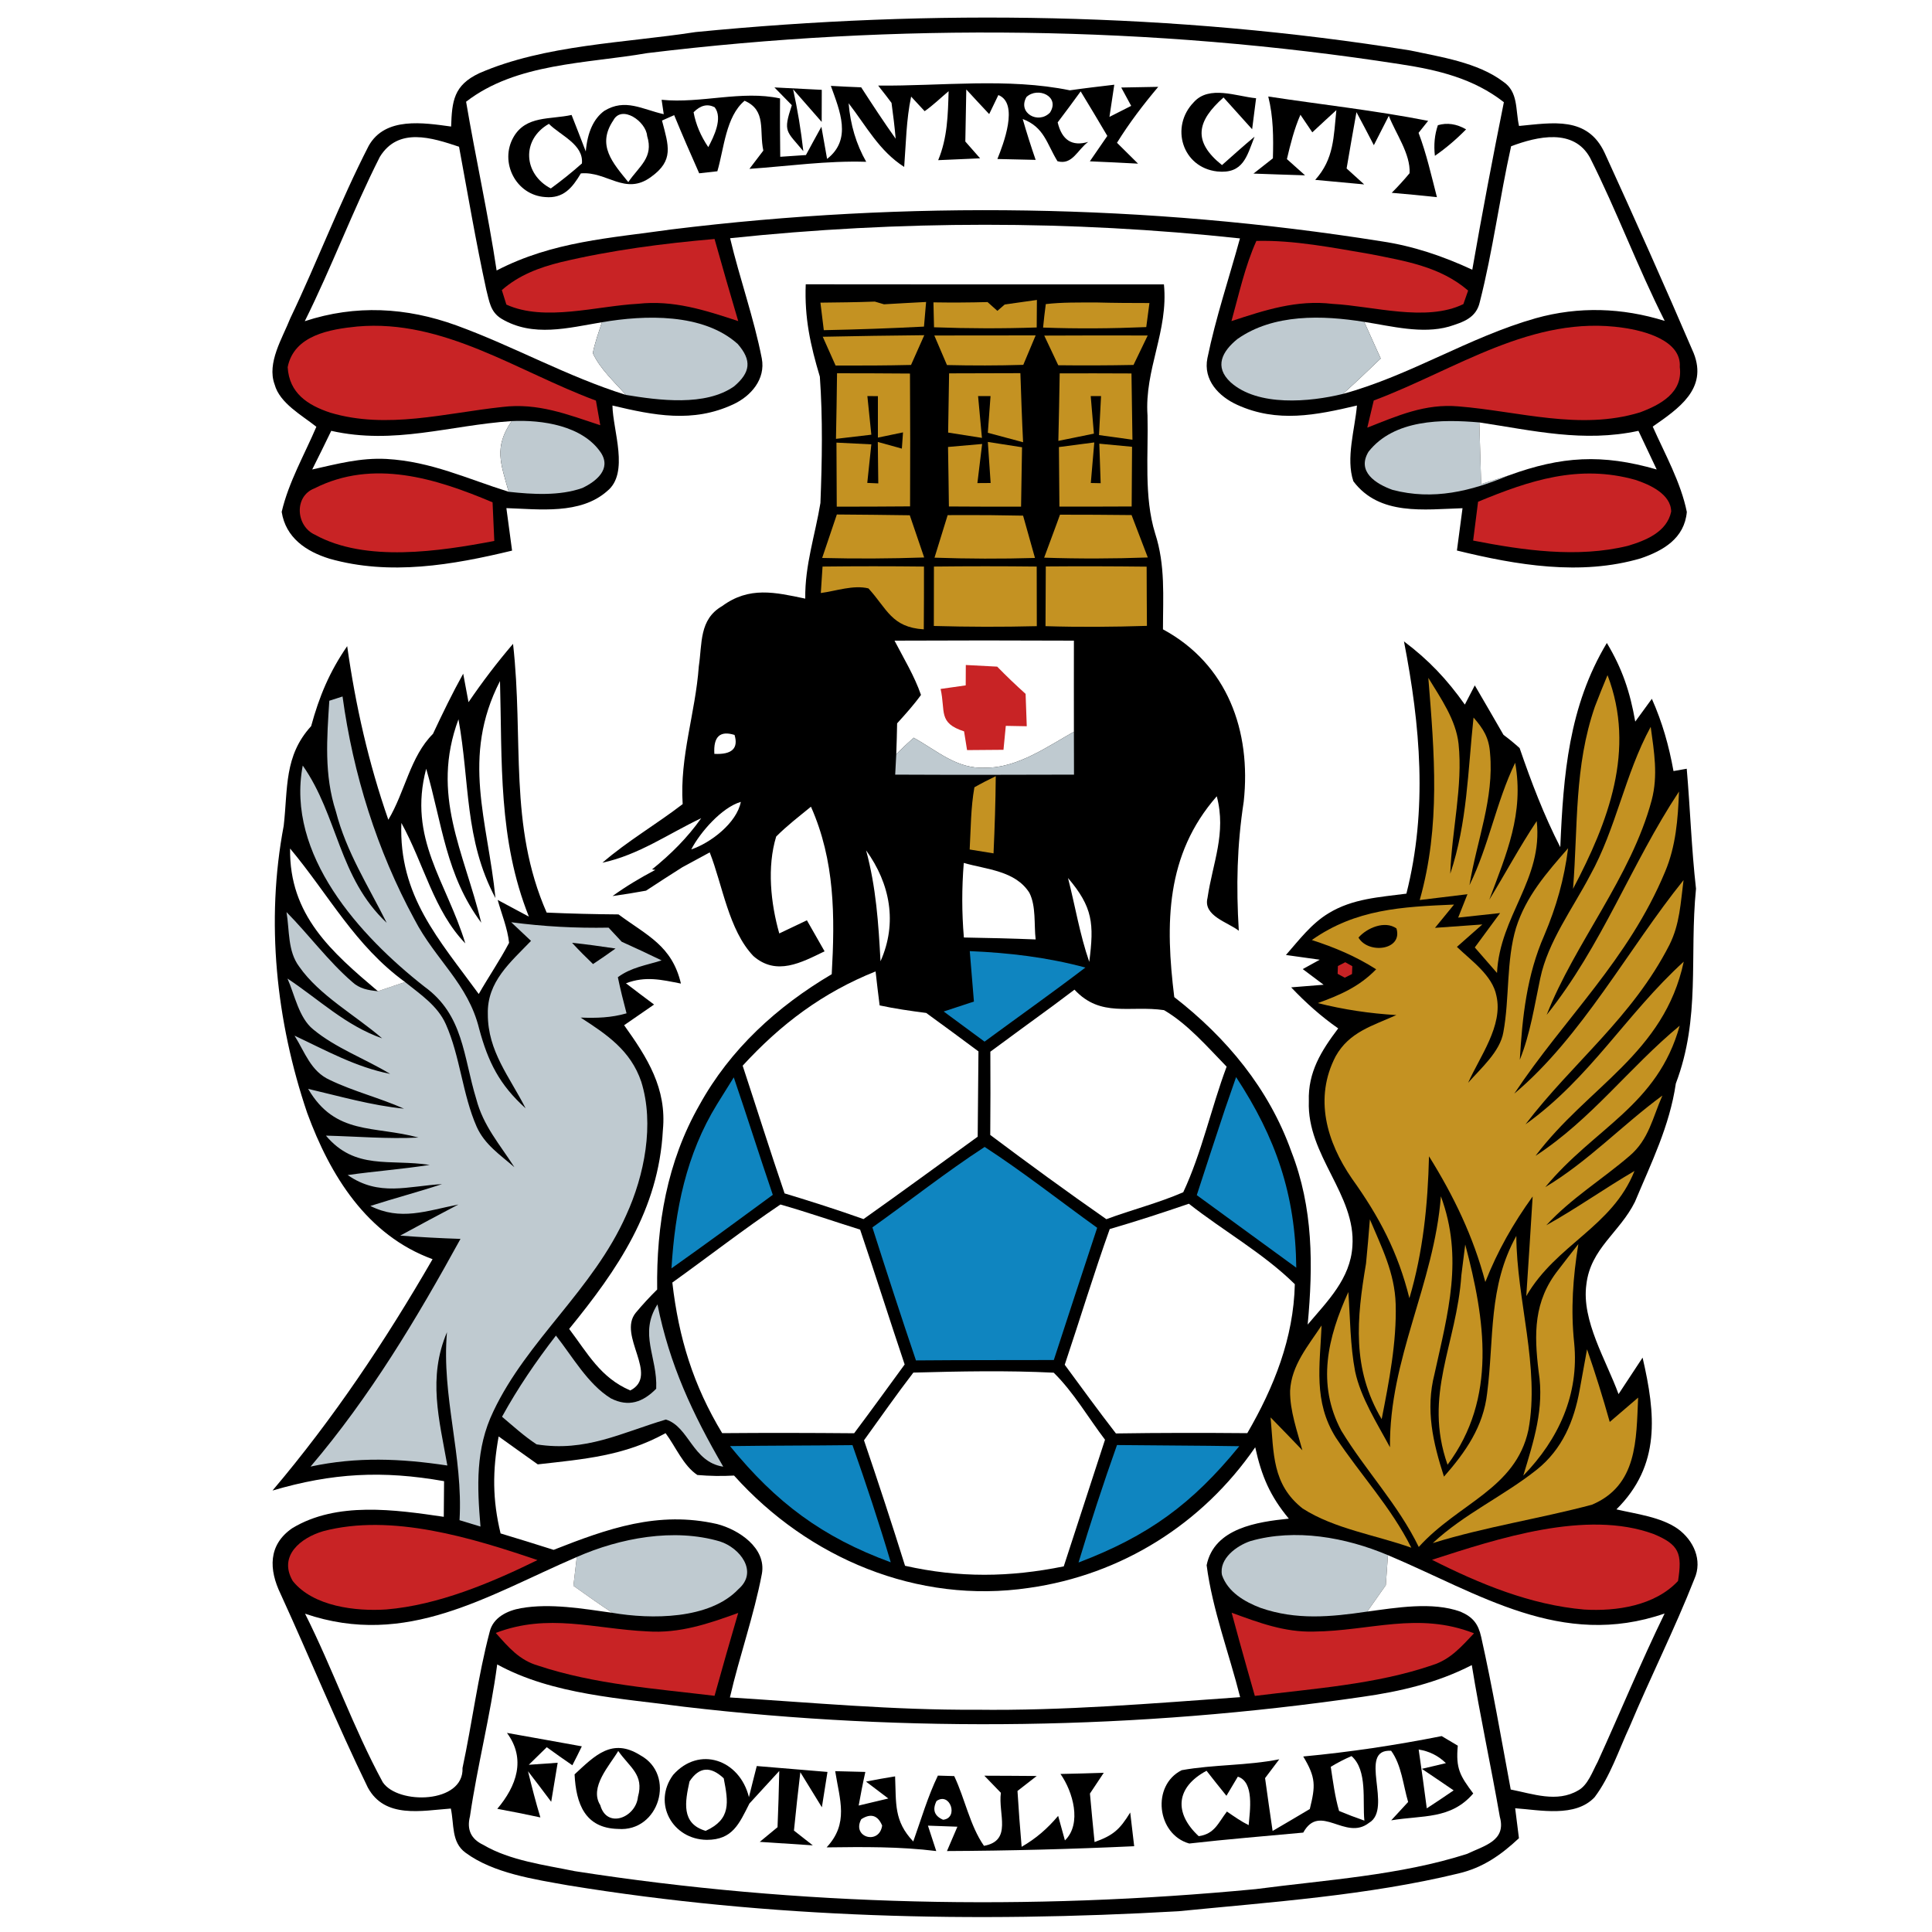 <?xml version="1.0" encoding="UTF-8" standalone="no"?>
<!DOCTYPE svg PUBLIC "-//W3C//DTD SVG 1.1//EN" "http://www.w3.org/Graphics/SVG/1.1/DTD/svg11.dtd">
<svg xmlns="http://www.w3.org/2000/svg" version="1.1" viewBox="0 0 200 200" width="200.0pt" height="200.0pt">
<path d="M 0.00 0.00 L 200.00 0.00 L 200.00 200.00 L 0.00 200.00 L 0.00 0.00 Z" fill="#ffffff" />
<path d="M 145.97 5.22 C 149.12 5.89 152.98 6.47 155.59 8.44 C 157.20 9.51 156.86 11.33 157.25 13.04 C 160.74 12.71 164.33 12.01 166.11 15.82 C 169.25 22.69 172.35 29.62 175.33 36.56 C 176.80 40.27 173.73 42.32 171.09 44.16 C 172.36 47.02 174.00 49.93 174.62 53.00 C 174.37 55.73 172.19 57.00 169.85 57.80 C 163.62 59.63 157.00 58.50 150.82 56.99 C 151.01 55.53 151.20 54.07 151.40 52.61 C 147.45 52.73 142.80 53.42 140.10 49.82 C 139.30 47.45 140.26 44.43 140.47 41.98 C 136.23 42.98 132.23 43.80 128.08 41.91 C 126.16 41.04 124.54 39.34 124.99 37.08 C 125.85 32.89 127.23 28.80 128.36 24.68 C 110.80 22.79 93.14 22.81 75.58 24.66 C 76.57 28.83 78.04 32.90 78.86 37.10 C 79.27 39.25 77.74 41.01 75.90 41.86 C 71.72 43.81 67.68 43.00 63.40 41.98 C 63.44 44.56 65.18 48.97 62.85 50.84 C 60.08 53.29 55.81 52.71 52.42 52.60 C 52.62 54.07 52.82 55.54 53.01 57.00 C 46.83 58.49 40.37 59.61 34.12 57.84 C 31.69 57.09 29.58 55.67 29.16 52.99 C 29.87 49.93 31.52 47.06 32.75 44.18 C 31.26 42.99 28.95 41.74 28.43 39.80 C 27.60 37.57 29.24 35.00 30.05 32.95 C 32.87 27.05 35.19 20.89 38.17 15.09 C 39.88 12.06 43.84 12.71 46.70 13.10 C 46.79 10.46 46.96 8.83 49.61 7.58 C 56.39 4.62 64.72 4.45 72.00 3.32 C 96.57 0.91 121.57 1.30 145.97 5.22 Z" fill="#000000" />
<path d="M 144.98 6.65 C 148.85 7.24 152.54 8.12 155.68 10.58 C 154.52 16.35 153.42 22.13 152.41 27.92 C 149.39 26.52 146.31 25.47 143.01 24.98 C 118.74 21.12 93.90 20.75 69.51 23.75 C 63.14 24.66 57.24 24.98 51.41 28.00 C 50.53 22.14 49.24 16.37 48.25 10.53 C 53.44 6.51 60.72 6.59 66.99 5.50 C 92.83 2.35 119.24 2.65 144.98 6.65 Z" fill="#ffffff" />
<path d="M 90.91 8.86 C 97.43 8.92 104.34 8.03 110.75 9.35 C 112.28 9.13 113.82 8.95 115.35 8.77 C 115.18 9.88 115.01 10.99 114.85 12.10 C 115.60 11.72 116.35 11.34 117.10 10.96 L 116.07 9.06 C 117.34 9.03 118.62 9.01 119.90 8.99 C 118.35 10.83 116.90 12.73 115.63 14.78 C 116.35 15.50 117.08 16.22 117.81 16.94 C 116.15 16.85 114.48 16.77 112.82 16.70 C 113.42 15.82 114.03 14.95 114.63 14.07 C 113.72 12.52 112.80 10.99 111.87 9.46 C 111.08 10.54 110.30 11.61 109.49 12.67 C 109.93 14.51 110.98 15.18 112.65 14.69 C 111.54 15.49 111.02 17.12 109.47 16.69 C 108.35 14.87 108.11 13.17 105.87 12.32 C 106.28 13.75 106.73 15.16 107.21 16.55 L 103.25 16.46 C 103.86 14.94 105.51 10.69 103.35 9.84 L 102.40 11.81 C 101.60 10.97 100.82 10.11 100.03 9.26 C 99.99 11.06 99.96 12.85 99.93 14.65 C 100.44 15.23 100.95 15.81 101.46 16.39 C 100.01 16.45 98.57 16.51 97.12 16.58 C 98.08 14.27 98.13 11.91 98.20 9.44 C 97.38 10.13 96.59 10.90 95.72 11.51 L 94.32 10.00 C 93.81 12.41 93.79 14.83 93.60 17.28 C 91.00 15.61 89.70 13.08 87.85 10.69 C 88.03 12.92 88.64 14.94 89.67 16.75 C 85.60 16.62 81.63 17.20 77.58 17.48 C 78.06 16.85 78.54 16.22 79.02 15.59 C 78.57 13.52 79.38 11.43 77.08 10.43 C 75.13 12.06 74.95 15.40 74.26 17.73 C 73.63 17.80 73.01 17.87 72.38 17.94 C 71.49 15.94 70.62 13.94 69.79 11.92 C 69.37 12.11 68.95 12.30 68.53 12.48 C 69.22 15.11 69.78 16.61 67.39 18.32 C 64.71 20.29 62.81 17.70 60.13 17.95 C 59.24 19.45 58.32 20.57 56.44 20.40 C 53.39 20.20 51.68 16.77 53.16 14.19 C 54.45 11.94 56.96 12.39 59.17 11.90 C 59.66 13.16 60.16 14.41 60.64 15.68 C 60.81 13.69 61.45 12.29 62.55 11.48 C 64.72 10.15 66.47 11.32 68.71 11.82 C 68.64 11.33 68.56 10.83 68.49 10.33 C 72.58 10.74 76.77 9.32 80.75 10.19 C 80.73 12.20 80.75 14.22 80.77 16.23 C 81.66 16.17 82.55 16.11 83.43 16.05 C 83.96 15.07 84.49 14.09 85.03 13.12 L 85.62 16.45 C 88.22 14.43 86.94 11.48 86.01 8.89 C 87.06 8.95 88.10 9.00 89.15 9.04 C 90.31 10.83 91.48 12.62 92.72 14.36 C 92.61 13.12 92.46 11.88 92.29 10.65 C 91.92 10.15 91.54 9.66 91.15 9.17 L 90.91 8.86 Z" fill="#000000" />
<path d="M 80.17 9.05 C 81.80 9.13 83.44 9.22 85.07 9.30 C 85.07 10.41 85.07 11.52 85.06 12.62 C 84.08 11.50 83.09 10.37 82.10 9.24 C 82.57 11.37 82.92 13.50 83.16 15.65 C 81.40 13.52 81.04 13.71 81.97 10.89 C 81.37 10.28 80.77 9.66 80.17 9.05 Z" fill="#000000" />
<path d="M 130.03 10.17 C 129.89 11.24 129.76 12.31 129.62 13.38 C 128.63 12.29 127.65 11.18 126.66 10.09 C 123.91 12.52 123.42 14.63 126.50 17.09 C 127.62 16.10 128.72 15.10 129.87 14.15 C 129.07 16.18 128.71 18.02 126.01 17.75 C 122.37 17.34 121.11 13.11 123.58 10.58 C 125.17 8.79 128.01 9.98 130.03 10.17 Z" fill="#000000" />
<path d="M 106.26 10.04 C 107.45 8.94 109.77 9.99 108.69 11.66 C 107.47 12.90 105.31 11.69 106.26 10.04 Z" fill="#ffffff" />
<path d="M 131.29 9.99 C 136.81 10.83 142.35 11.43 147.84 12.51 L 146.85 13.75 C 147.67 15.92 148.17 18.17 148.75 20.41 C 147.19 20.24 145.63 20.09 144.07 19.96 C 144.72 19.31 145.34 18.63 145.92 17.93 C 146.03 15.93 144.47 13.81 143.77 11.99 C 143.25 13.00 142.73 14.02 142.22 15.03 C 141.63 13.88 141.03 12.75 140.42 11.61 C 140.07 13.55 139.73 15.50 139.40 17.44 C 140.01 17.99 140.61 18.54 141.22 19.09 C 139.53 18.93 137.84 18.77 136.15 18.62 C 138.11 16.44 138.05 14.17 138.34 11.40 C 137.50 12.16 136.68 12.93 135.85 13.70 L 134.62 11.88 C 133.97 13.36 133.59 14.91 133.22 16.47 C 133.84 17.03 134.47 17.59 135.10 18.15 C 133.32 18.10 131.54 18.03 129.76 17.97 C 130.43 17.44 131.10 16.92 131.77 16.39 C 131.83 14.22 131.82 12.11 131.29 9.99 Z" fill="#000000" />
<path d="M 73.98 11.10 C 74.85 12.22 73.90 14.14 73.32 15.23 C 72.54 14.08 72.03 12.88 71.80 11.62 C 72.51 10.90 73.23 10.72 73.98 11.10 Z" fill="#ffffff" />
<path d="M 66.99 14.07 C 67.69 16.32 66.17 17.19 65.04 18.85 C 63.43 16.86 61.75 15.04 63.49 12.46 C 64.36 10.81 66.88 12.57 66.99 14.07 Z" fill="#ffffff" />
<path d="M 148.85 12.96 C 149.81 12.68 150.78 12.82 151.77 13.39 C 150.75 14.43 149.68 15.34 148.54 16.13 C 148.41 15.00 148.51 13.94 148.85 12.96 Z" fill="#000000" />
<path d="M 47.52 15.19 C 48.43 20.12 49.27 25.08 50.34 29.99 C 50.66 31.20 50.75 32.29 51.92 33.00 C 55.19 34.94 58.81 33.94 62.31 33.36 C 61.97 34.41 61.58 35.47 61.37 36.56 C 62.12 38.19 63.61 39.54 64.79 40.88 C 58.71 38.98 53.19 35.85 47.23 33.68 C 42.06 31.81 36.81 31.52 31.55 33.25 C 34.33 27.67 36.51 21.79 39.32 16.24 C 41.23 13.13 44.70 14.25 47.52 15.19 Z" fill="#ffffff" />
<path d="M 56.82 12.82 C 58.01 14.02 60.43 14.95 60.24 16.92 C 59.20 17.84 58.13 18.70 57.02 19.51 C 54.19 18.03 53.94 14.46 56.82 12.82 Z" fill="#ffffff" />
<path d="M 164.60 16.33 C 167.38 21.85 169.53 27.69 172.33 33.22 C 167.93 31.85 163.43 31.70 158.99 32.94 C 152.04 34.91 146.01 38.87 139.01 40.78 C 140.35 39.59 141.63 38.35 142.93 37.11 C 142.36 35.85 141.79 34.58 141.22 33.32 C 144.04 33.76 147.21 34.60 150.00 33.81 C 151.45 33.35 152.82 32.93 153.19 31.26 C 154.54 25.97 155.24 20.48 156.43 15.14 C 159.14 14.12 162.90 13.25 164.60 16.33 Z" fill="#ffffff" />
<path d="M 73.97 24.74 C 74.77 27.58 75.58 30.42 76.42 33.24 C 72.99 32.11 69.71 31.04 66.03 31.45 C 61.80 31.67 56.37 33.33 52.42 31.53 L 51.95 30.03 C 53.70 28.49 55.82 27.69 58.05 27.14 C 63.25 25.90 68.65 25.20 73.97 24.74 Z" fill="#c82325" />
<path d="M 130.06 24.94 C 133.96 24.84 138.00 25.65 141.84 26.30 C 145.46 27.02 149.09 27.59 151.98 30.08 L 151.49 31.48 C 147.63 33.36 142.14 31.68 137.97 31.46 C 134.25 31.01 130.95 32.10 127.48 33.24 C 128.25 30.48 128.88 27.55 130.06 24.94 Z" fill="#c82325" />
<path d="M 120.49 29.44 C 120.97 34.27 118.46 38.25 118.79 43.00 C 118.89 47.02 118.40 51.42 119.58 55.22 C 120.65 58.52 120.39 61.75 120.39 65.15 C 127.07 68.76 129.54 75.68 128.75 82.98 C 128.05 87.55 127.96 91.74 128.24 96.35 C 127.13 95.47 124.53 94.82 125.00 92.96 C 125.54 89.29 126.97 86.26 125.96 82.43 C 120.65 88.49 120.62 95.62 121.56 103.22 C 126.97 107.42 131.36 112.70 133.68 119.21 C 135.95 125.03 135.94 130.99 135.37 137.12 C 137.42 134.69 139.79 132.38 140.00 129.01 C 140.39 123.68 135.28 119.61 135.49 114.00 C 135.39 110.98 136.79 108.76 138.53 106.46 C 136.73 105.20 135.17 103.80 133.66 102.21 L 137.02 101.94 L 134.86 100.32 L 136.62 99.35 L 133.12 98.86 C 134.49 97.30 135.75 95.61 137.55 94.53 C 140.03 93.02 142.78 92.88 145.59 92.51 C 147.80 83.78 147.03 75.12 145.34 66.40 C 147.89 68.31 149.80 70.34 151.64 72.94 C 151.98 72.28 152.32 71.61 152.67 70.95 C 153.67 72.65 154.65 74.36 155.64 76.07 C 156.22 76.50 156.78 76.96 157.31 77.44 C 158.52 80.96 159.82 84.38 161.52 87.70 C 161.84 80.21 162.39 73.14 166.34 66.56 C 167.94 69.23 168.74 71.62 169.28 74.70 C 169.85 73.91 170.42 73.13 171.00 72.34 C 172.09 74.80 172.76 77.17 173.24 79.82 L 174.61 79.58 C 174.97 83.72 175.10 87.86 175.57 92.00 C 174.87 99.07 176.06 105.36 173.48 112.17 C 172.84 116.56 170.94 120.37 169.25 124.41 C 167.67 127.60 164.65 129.23 164.22 132.97 C 163.70 136.71 166.29 140.84 167.55 144.32 C 168.38 143.06 169.21 141.80 170.04 140.54 C 171.39 146.38 171.94 151.68 167.33 156.25 C 169.38 156.73 171.92 157.03 173.68 158.26 C 175.32 159.45 176.27 161.51 175.40 163.46 C 173.37 168.62 170.86 173.60 168.71 178.72 C 167.58 181.14 166.69 183.91 165.07 186.05 C 163.07 188.17 159.42 187.37 156.85 187.19 C 156.98 188.23 157.11 189.26 157.24 190.29 C 155.38 192.03 153.50 193.35 150.98 193.94 C 141.58 196.22 131.61 196.90 122.00 197.85 C 100.84 199.06 79.75 198.59 58.81 195.17 C 55.35 194.55 51.08 193.93 48.19 191.79 C 46.70 190.70 47.03 188.88 46.67 187.22 C 43.64 187.44 39.84 188.29 38.08 185.05 C 34.88 178.48 32.10 171.67 29.05 165.01 C 27.83 162.49 27.74 159.93 30.25 158.20 C 34.85 155.41 40.90 156.28 45.94 157.02 C 45.95 155.79 45.96 154.56 45.97 153.33 C 39.59 152.20 34.40 152.48 28.21 154.30 C 34.52 146.86 39.91 138.78 44.78 130.35 C 37.99 127.87 34.18 121.70 31.80 115.21 C 28.58 105.71 27.49 95.38 29.37 85.48 C 29.81 81.63 29.39 78.25 32.21 75.17 C 33.05 72.08 34.12 69.53 35.94 66.89 C 36.81 73.05 38.15 78.98 40.20 84.86 C 41.94 81.95 42.46 78.32 44.82 75.97 C 45.81 73.86 46.82 71.77 47.95 69.74 L 48.50 72.69 C 49.93 70.59 51.45 68.59 53.11 66.65 C 54.23 76.60 52.62 85.44 56.59 94.47 C 59.07 94.58 61.55 94.64 64.03 94.66 C 66.98 96.85 69.56 97.88 70.49 101.82 C 68.47 101.42 66.82 101.02 64.80 101.79 C 65.76 102.53 66.73 103.26 67.71 103.99 C 66.67 104.70 65.64 105.41 64.61 106.13 C 67.01 109.49 69.04 112.67 68.62 117.00 C 68.18 125.24 63.95 131.40 58.92 137.57 C 60.84 140.11 62.16 142.62 65.25 143.94 C 68.30 142.36 63.89 138.26 65.81 135.90 C 66.51 135.06 67.25 134.26 68.03 133.49 C 67.94 126.81 69.05 120.27 72.40 114.40 C 75.59 108.61 80.44 104.19 86.10 100.85 C 86.44 94.86 86.43 89.10 83.95 83.51 C 82.73 84.51 81.46 85.48 80.35 86.60 C 79.39 89.74 79.78 93.50 80.67 96.63 C 81.62 96.18 82.57 95.72 83.53 95.27 C 84.14 96.34 84.75 97.41 85.36 98.48 C 82.96 99.64 80.38 101.06 77.99 98.97 C 75.43 96.29 74.80 91.62 73.47 88.24 C 72.52 88.76 71.58 89.27 70.63 89.78 C 69.37 90.58 68.12 91.38 66.88 92.20 C 65.73 92.41 64.57 92.60 63.41 92.76 C 64.82 91.74 66.30 90.86 67.84 90.05 L 67.50 90.00 C 69.44 88.43 71.14 86.75 72.59 84.70 C 69.13 86.34 66.17 88.48 62.36 89.31 C 64.96 87.06 67.94 85.34 70.67 83.24 C 70.35 78.31 71.99 73.83 72.34 68.98 C 72.70 66.60 72.36 64.12 74.76 62.74 C 77.56 60.68 80.22 61.31 83.36 61.97 C 83.31 58.52 84.38 55.41 84.93 52.07 C 85.10 47.75 85.18 43.31 84.87 38.99 C 83.89 35.72 83.27 32.91 83.41 29.43 C 95.77 29.45 108.13 29.44 120.49 29.44 Z" fill="#000000" />
<path d="M 84.93 31.33 C 86.81 31.31 88.68 31.29 90.56 31.22 C 90.88 31.31 91.19 31.40 91.51 31.50 C 92.96 31.41 94.41 31.34 95.87 31.26 C 95.79 32.11 95.72 32.96 95.65 33.81 C 92.19 33.99 88.74 34.11 85.28 34.18 C 85.16 33.23 85.05 32.28 84.93 31.33 Z" fill="#c49222" />
<path d="M 96.63 31.30 C 98.50 31.33 100.37 31.32 102.23 31.27 C 102.57 31.57 102.91 31.88 103.25 32.18 C 103.50 31.96 103.75 31.74 104.01 31.52 C 105.12 31.36 106.23 31.21 107.34 31.05 C 107.34 32.00 107.33 32.95 107.32 33.90 C 103.77 34.02 100.24 34.01 96.69 33.88 C 96.67 33.02 96.65 32.16 96.63 31.30 Z" fill="#c49222" />
<path d="M 108.26 31.48 C 109.96 31.28 111.73 31.32 113.44 31.31 C 115.29 31.36 117.14 31.37 118.99 31.37 C 118.88 32.20 118.77 33.03 118.66 33.86 C 115.09 34.01 111.55 34.04 107.98 33.91 C 108.06 33.09 108.15 32.29 108.26 31.48 Z" fill="#c49222" />
<path d="M 76.37 35.61 C 77.85 37.31 77.69 38.55 76.00 39.99 C 73.03 42.09 68.18 41.44 64.79 40.88 C 63.61 39.54 62.12 38.19 61.37 36.56 C 61.58 35.47 61.97 34.41 62.31 33.36 C 66.74 32.60 72.79 32.39 76.37 35.61 Z" fill="#bfcad0" />
<path d="M 141.22 33.32 C 141.79 34.58 142.36 35.85 142.93 37.11 C 141.63 38.35 140.35 39.59 139.01 40.78 C 135.58 41.62 130.23 42.11 127.40 39.58 C 125.65 37.96 126.53 36.37 128.09 35.10 C 131.83 32.46 136.91 32.63 141.22 33.32 Z" fill="#bfcad0" />
<path d="M 36.98 33.80 C 45.93 33.01 53.57 38.46 61.69 41.47 C 61.84 42.32 61.99 43.17 62.14 44.02 C 58.74 42.90 55.68 41.68 52.00 42.13 C 46.10 42.76 40.06 44.47 34.19 42.72 C 31.85 41.94 29.94 40.71 29.78 38.01 C 30.43 34.69 34.18 34.08 36.98 33.80 Z" fill="#c82325" />
<path d="M 168.03 33.93 C 170.15 34.23 174.09 35.22 173.89 38.00 C 174.24 40.64 171.87 41.91 169.77 42.69 C 163.56 44.59 157.22 42.57 151.00 42.07 C 147.51 41.76 144.68 43.04 141.54 44.27 C 141.76 43.33 141.99 42.40 142.21 41.46 C 150.66 38.30 158.62 32.55 168.03 33.93 Z" fill="#c82325" />
<path d="M 85.17 34.86 C 88.67 34.79 92.17 34.73 95.68 34.70 C 95.22 35.73 94.77 36.76 94.31 37.78 C 91.71 37.84 89.10 37.85 86.50 37.84 C 86.06 36.85 85.62 35.86 85.17 34.86 Z" fill="#c49222" />
<path d="M 96.72 34.73 C 100.22 34.72 103.72 34.72 107.21 34.72 C 106.79 35.74 106.36 36.75 105.93 37.77 C 103.30 37.85 100.67 37.85 98.03 37.79 C 97.60 36.77 97.16 35.75 96.72 34.73 Z" fill="#c49222" />
<path d="M 108.10 34.74 C 111.67 34.72 115.24 34.72 118.81 34.73 C 118.32 35.74 117.83 36.76 117.34 37.78 C 114.74 37.83 112.15 37.84 109.55 37.81 C 109.07 36.78 108.59 35.76 108.10 34.74 Z" fill="#c49222" />
<path d="M 86.65 38.64 C 89.17 38.64 91.69 38.65 94.20 38.67 C 94.23 43.25 94.23 47.83 94.21 52.42 C 91.68 52.44 89.15 52.45 86.62 52.45 C 86.61 50.24 86.60 48.03 86.59 45.82 C 87.79 45.88 89.00 45.94 90.20 46.00 C 90.06 47.33 89.92 48.66 89.78 49.99 L 90.92 50.04 C 90.90 48.61 90.88 47.18 90.87 45.75 L 93.36 46.44 L 93.48 44.76 L 90.88 45.30 C 90.88 43.87 90.88 42.44 90.88 41.01 L 89.79 41.00 C 89.93 42.33 90.06 43.67 90.20 45.00 C 88.98 45.14 87.76 45.28 86.54 45.43 C 86.59 43.16 86.62 40.90 86.65 38.64 Z" fill="#c49222" />
<path d="M 98.25 38.65 C 100.71 38.64 103.17 38.63 105.63 38.63 C 105.71 41.02 105.79 43.40 105.91 45.78 L 102.26 44.80 C 102.35 43.53 102.44 42.27 102.54 41.00 L 101.25 41.00 C 101.38 42.44 101.52 43.89 101.65 45.33 C 100.49 45.15 99.32 44.96 98.15 44.78 C 98.19 42.74 98.22 40.69 98.25 38.65 Z" fill="#c49222" />
<path d="M 109.70 38.65 C 112.18 38.64 114.65 38.65 117.13 38.66 C 117.16 40.95 117.19 43.23 117.23 45.52 C 116.08 45.36 114.92 45.19 113.77 45.04 C 113.84 43.69 113.91 42.35 113.98 41.00 L 112.91 41.00 C 113.02 42.30 113.13 43.59 113.24 44.89 C 112.01 45.14 110.79 45.39 109.56 45.64 C 109.62 43.31 109.66 40.98 109.70 38.65 Z" fill="#c49222" />
<path d="M 52.97 43.59 C 51.10 46.33 51.84 47.97 52.66 50.91 C 48.34 49.56 44.63 47.77 40.00 47.51 C 37.31 47.37 34.92 48.02 32.32 48.60 C 32.99 47.27 33.64 45.94 34.29 44.60 C 40.81 46.07 46.53 44.03 52.97 43.59 Z" fill="#ffffff" />
<path d="M 52.97 43.59 C 56.11 43.44 60.31 44.05 62.21 46.87 C 63.31 48.57 61.71 49.84 60.28 50.52 C 57.93 51.35 55.12 51.18 52.66 50.91 C 51.84 47.97 51.10 46.33 52.97 43.59 Z" fill="#bfcad0" />
<path d="M 153.14 43.73 C 153.20 45.86 153.27 47.99 153.33 50.11 L 156.17 49.22 C 152.27 50.85 148.37 51.82 144.15 50.71 C 142.42 50.09 140.42 48.82 141.67 46.76 C 144.32 43.40 149.27 43.39 153.14 43.73 Z" fill="#bfcad0" />
<path d="M 153.14 43.73 C 158.72 44.57 163.93 45.83 169.61 44.60 C 170.24 45.94 170.87 47.27 171.50 48.60 C 165.84 46.97 161.65 47.22 156.17 49.22 L 153.33 50.11 C 153.27 47.99 153.20 45.86 153.14 43.73 Z" fill="#ffffff" />
<path d="M 101.67 45.96 C 101.51 47.31 101.35 48.66 101.18 50.01 L 102.55 50.00 C 102.45 48.58 102.35 47.16 102.26 45.75 C 103.44 45.93 104.62 46.12 105.80 46.30 C 105.76 48.35 105.73 50.40 105.70 52.45 C 103.21 52.45 100.72 52.45 98.23 52.43 C 98.20 50.38 98.18 48.32 98.14 46.27 C 99.32 46.16 100.49 46.06 101.67 45.96 Z" fill="#c49222" />
<path d="M 109.62 46.28 C 110.84 46.12 112.06 45.96 113.28 45.80 C 113.16 47.20 113.04 48.60 112.92 50.00 L 113.94 50.02 C 113.89 48.66 113.84 47.29 113.80 45.93 C 114.93 46.04 116.06 46.15 117.19 46.25 C 117.18 48.31 117.17 50.37 117.15 52.43 C 114.66 52.44 112.16 52.45 109.67 52.44 C 109.65 50.39 109.64 48.33 109.62 46.28 Z" fill="#c49222" />
<path d="M 50.99 52.00 C 51.05 53.33 51.11 54.67 51.17 56.00 C 45.52 57.07 37.85 58.25 32.61 55.36 C 30.63 54.47 30.41 51.39 32.54 50.56 C 38.63 47.48 45.12 49.52 50.99 52.00 Z" fill="#c82325" />
<path d="M 169.28 49.67 C 170.75 50.15 172.98 51.14 173.00 52.96 C 172.56 55.08 170.35 55.96 168.50 56.51 C 163.29 57.78 157.68 56.97 152.50 55.96 C 152.67 54.62 152.84 53.28 153.01 51.94 C 158.37 49.72 163.44 48.04 169.28 49.67 Z" fill="#c82325" />
<path d="M 86.63 53.26 C 89.15 53.28 91.66 53.30 94.18 53.34 C 94.68 54.79 95.17 56.25 95.67 57.71 C 92.14 57.83 88.64 57.85 85.11 57.76 C 85.62 56.26 86.12 54.76 86.63 53.26 Z" fill="#c49222" />
<path d="M 98.10 53.33 L 98.93 53.32 C 101.26 53.31 103.59 53.33 105.91 53.38 C 106.32 54.84 106.73 56.30 107.14 57.76 C 103.67 57.86 100.21 57.85 96.74 57.73 C 97.20 56.26 97.65 54.80 98.10 53.33 Z" fill="#c49222" />
<path d="M 109.40 54.19 L 109.73 53.28 C 112.20 53.28 114.67 53.29 117.14 53.32 C 117.70 54.78 118.26 56.25 118.82 57.71 C 115.24 57.84 111.67 57.85 108.09 57.73 C 108.52 56.55 108.96 55.37 109.40 54.19 Z" fill="#c49222" />
<path d="M 85.15 58.65 C 88.65 58.61 92.15 58.61 95.65 58.65 C 95.65 60.82 95.65 62.99 95.63 65.15 C 92.28 64.94 91.84 63.03 89.90 60.91 C 88.34 60.53 86.55 61.18 84.97 61.39 C 85.03 60.48 85.09 59.56 85.15 58.65 Z" fill="#c49222" />
<path d="M 96.68 58.65 C 100.23 58.61 103.77 58.61 107.32 58.65 C 107.32 60.71 107.32 62.76 107.33 64.82 C 103.77 64.91 100.23 64.90 96.67 64.80 C 96.68 62.75 96.68 60.70 96.68 58.65 Z" fill="#c49222" />
<path d="M 108.26 58.64 C 111.74 58.61 115.22 58.62 118.70 58.66 C 118.71 60.70 118.71 62.75 118.73 64.79 C 115.22 64.90 111.73 64.93 108.23 64.82 C 108.24 62.76 108.25 60.70 108.26 58.64 Z" fill="#c49222" />
<path d="M 92.60 66.32 C 98.79 66.29 104.98 66.29 111.17 66.32 C 111.17 69.46 111.16 72.61 111.17 75.75 C 108.40 77.30 105.28 79.52 102.00 79.47 C 99.08 79.65 97.00 77.70 94.58 76.37 C 93.96 76.92 93.37 77.49 92.78 78.07 C 92.82 77.01 92.85 75.95 92.87 74.88 C 93.73 73.93 94.59 72.98 95.34 71.94 C 94.67 69.99 93.55 68.15 92.60 66.32 Z" fill="#ffffff" />
<path d="M 99.98 68.84 C 101.06 68.90 102.15 68.95 103.23 69.01 C 104.18 69.99 105.16 70.92 106.17 71.83 C 106.21 72.95 106.25 74.06 106.29 75.18 L 104.12 75.14 C 104.04 75.97 103.96 76.80 103.88 77.62 C 102.62 77.63 101.37 77.64 100.11 77.65 C 100.01 77.00 99.91 76.35 99.80 75.71 C 97.08 74.83 97.90 73.65 97.37 71.32 C 98.24 71.19 99.10 71.07 99.97 70.95 L 99.98 68.84 Z" fill="#c82325" />
<path d="M 51.76 70.50 C 51.99 78.90 51.56 86.90 54.75 94.89 L 51.52 93.16 C 51.92 94.61 52.54 96.09 52.70 97.60 C 51.75 99.41 50.58 101.11 49.56 102.90 C 45.45 97.26 41.26 92.74 41.55 85.19 C 43.90 89.46 44.90 94.28 48.17 97.66 C 46.21 91.23 42.20 86.82 44.12 79.58 C 45.78 85.28 46.15 90.60 49.82 95.52 C 48.03 88.14 44.55 82.32 47.46 74.46 C 48.65 81.00 48.06 86.90 51.29 92.97 C 50.49 84.95 47.71 78.40 51.76 70.50 Z" fill="#ffffff" />
<path d="M 147.86 70.17 C 149.14 72.28 150.71 74.49 150.99 77.00 C 151.45 81.37 150.28 86.00 150.13 90.45 C 151.90 85.14 151.95 79.78 152.54 74.28 C 153.57 75.46 154.14 76.37 154.25 77.98 C 154.68 82.66 152.88 86.99 152.12 91.63 C 154.13 87.55 154.87 83.06 156.85 78.96 C 157.79 84.21 155.95 88.38 154.17 93.14 C 155.83 90.43 157.32 87.64 159.08 85.00 C 159.76 91.03 155.26 94.79 154.97 100.72 C 154.20 99.84 153.44 98.96 152.67 98.08 C 153.54 96.89 154.42 95.71 155.29 94.52 C 153.84 94.68 152.40 94.84 150.95 94.99 L 151.91 92.57 C 150.26 92.77 148.62 92.97 146.97 93.17 C 149.14 85.49 148.49 77.99 147.86 70.17 Z" fill="#c49222" />
<path d="M 166.41 69.89 C 169.37 77.62 166.48 85.11 162.84 92.01 C 163.36 85.44 162.95 79.36 165.11 73.13 C 165.53 72.04 165.96 70.96 166.41 69.89 Z" fill="#c49222" />
<path d="M 34.09 72.54 L 35.46 72.10 C 36.55 80.12 39.03 88.05 42.90 95.17 C 45.09 99.39 48.45 101.81 49.60 106.49 C 50.53 109.95 51.71 112.30 54.41 114.73 C 52.75 111.46 50.49 108.83 50.50 104.98 C 50.41 101.62 52.85 99.61 54.97 97.40 C 54.28 96.76 53.60 96.12 52.92 95.47 C 56.30 95.92 59.59 96.09 63.00 96.03 C 63.45 96.52 63.91 97.00 64.36 97.49 C 65.75 98.11 67.12 98.76 68.49 99.42 C 66.88 99.93 65.34 100.14 63.96 101.16 C 64.22 102.42 64.53 103.66 64.86 104.90 C 63.26 105.36 61.76 105.40 60.11 105.34 C 62.83 107.10 65.28 108.74 66.38 111.97 C 67.76 116.37 66.71 121.67 64.83 125.78 C 61.40 133.51 54.57 138.71 51.07 146.11 C 49.21 149.97 49.39 153.89 49.74 158.03 C 49.02 157.81 48.30 157.59 47.57 157.37 C 47.96 150.74 45.69 144.54 46.27 137.91 C 44.27 142.62 45.46 146.93 46.31 151.71 C 41.50 150.98 36.93 150.79 32.15 151.82 C 38.30 144.59 43.12 136.54 47.67 128.25 C 45.58 128.18 43.50 128.07 41.43 127.91 C 43.42 126.82 45.43 125.75 47.45 124.69 C 44.08 125.36 41.47 126.40 38.34 124.84 C 40.80 124.05 43.30 123.39 45.76 122.58 C 42.20 122.78 39.24 123.90 35.99 121.64 C 38.82 121.24 41.66 121.03 44.48 120.59 C 40.33 119.96 36.77 121.16 33.74 117.56 C 36.95 117.64 40.11 117.92 43.32 117.76 C 38.72 116.50 34.72 117.56 31.90 112.72 C 35.20 113.49 38.43 114.43 41.82 114.77 C 39.31 113.65 36.62 112.99 34.15 111.80 C 32.17 110.91 31.58 108.95 30.49 107.21 C 33.75 108.74 36.81 110.46 40.39 111.17 C 37.80 109.60 34.74 108.49 32.42 106.56 C 30.94 105.37 30.50 102.96 29.76 101.30 C 33.06 103.49 35.76 106.15 39.56 107.49 C 36.80 105.10 33.05 103.05 30.97 100.06 C 29.77 98.46 29.98 96.34 29.66 94.42 C 31.97 96.76 33.96 99.48 36.45 101.64 C 37.22 102.36 38.12 102.51 39.12 102.61 L 41.93 101.66 C 43.51 102.93 45.30 104.11 46.15 106.02 C 47.64 109.36 47.87 113.30 49.35 116.65 C 50.19 118.51 51.76 119.53 53.25 120.83 C 51.73 118.45 50.03 116.56 49.30 113.76 C 47.95 109.36 48.00 105.08 43.94 102.14 C 37.26 96.90 29.58 88.48 31.34 79.25 C 35.00 84.47 35.04 90.85 40.03 95.53 C 38.11 91.68 35.86 88.22 34.77 84.00 C 33.54 80.20 33.84 76.45 34.09 72.54 Z" fill="#bfcad0" />
<path d="M 76.04 76.08 C 76.46 77.48 75.76 78.13 73.95 78.04 C 73.84 76.26 74.53 75.61 76.04 76.08 Z" fill="#ffffff" />
<path d="M 94.58 76.37 C 97.00 77.70 99.08 79.65 102.00 79.47 C 105.28 79.52 108.40 77.30 111.17 75.75 C 111.17 77.23 111.18 78.71 111.18 80.19 C 105.01 80.21 98.84 80.22 92.67 80.19 L 92.78 78.07 C 93.37 77.49 93.96 76.92 94.58 76.37 Z" fill="#bfcad0" />
<path d="M 170.88 75.24 C 171.23 77.83 171.66 80.26 170.98 82.84 C 168.85 90.80 163.00 97.66 160.11 105.06 C 165.85 97.89 168.85 89.44 173.81 81.94 C 173.70 84.80 173.49 87.58 172.37 90.24 C 168.59 99.34 161.94 105.41 156.76 113.21 C 163.74 107.36 168.60 98.15 174.28 91.11 C 173.97 93.47 173.90 95.65 172.82 97.81 C 168.98 105.34 162.79 110.00 157.92 116.39 C 164.61 111.61 168.35 104.97 174.30 99.55 C 172.27 109.07 164.37 112.46 158.96 119.65 C 164.75 115.87 168.62 110.54 173.88 106.18 C 171.60 114.45 165.01 116.77 159.97 122.89 C 164.44 120.21 167.91 116.48 172.09 113.41 C 171.06 115.75 170.69 117.96 168.69 119.66 C 165.84 122.11 162.65 124.04 160.07 126.84 C 163.20 125.10 166.11 123.02 169.20 121.22 C 166.88 127.04 161.11 128.80 158.00 134.17 C 158.23 130.73 158.45 127.29 158.66 123.86 C 156.64 126.66 155.03 129.49 153.76 132.71 C 152.52 128.01 150.49 123.81 147.93 119.70 C 147.81 124.69 147.32 129.59 145.90 134.39 C 144.72 129.63 142.78 125.96 139.96 122.02 C 137.33 118.20 136.01 113.67 138.27 109.34 C 139.68 106.82 142.09 106.19 144.55 105.08 C 141.76 104.91 139.13 104.52 136.42 103.84 C 138.76 102.99 140.71 102.14 142.46 100.34 C 140.35 98.99 138.17 98.08 135.80 97.31 C 140.36 94.10 145.14 93.87 150.52 93.64 C 149.87 94.44 149.21 95.25 148.55 96.05 C 150.18 95.93 151.82 95.82 153.45 95.70 C 152.57 96.47 151.69 97.25 150.82 98.02 C 152.30 99.45 154.50 100.96 154.91 103.09 C 155.62 106.17 153.18 109.39 151.98 112.09 C 153.28 110.60 155.29 108.88 155.63 106.84 C 156.27 103.37 155.92 99.42 156.94 96.05 C 157.98 92.77 160.11 90.35 162.33 87.81 C 161.92 91.03 161.12 93.86 159.86 96.83 C 158.05 100.95 157.59 105.26 157.33 109.71 C 158.43 106.97 158.84 104.12 159.45 101.26 C 160.24 97.49 162.81 94.04 164.60 90.63 C 167.32 85.73 168.19 80.19 170.88 75.24 Z" fill="#c49222" />
<path d="M 100.87 81.50 C 101.59 81.09 102.33 80.71 103.08 80.35 C 103.06 83.02 102.97 85.68 102.85 88.34 C 102.03 88.21 101.20 88.07 100.38 87.94 C 100.50 85.80 100.49 83.61 100.87 81.50 Z" fill="#c49222" />
<path d="M 76.69 83.01 C 76.27 85.19 73.55 87.27 71.56 87.93 C 72.47 86.17 74.72 83.58 76.69 83.01 Z" fill="#ffffff" />
<path d="M 89.66 88.03 C 92.15 91.47 92.92 95.55 91.15 99.51 C 90.94 95.58 90.69 91.85 89.66 88.03 Z" fill="#ffffff" />
<path d="M 30.03 87.84 C 34.07 92.67 36.72 97.87 41.93 101.66 L 39.12 102.61 C 34.33 98.55 29.93 94.74 30.03 87.84 Z" fill="#ffffff" />
<path d="M 99.77 89.33 C 102.13 90.01 105.11 90.13 106.56 92.42 C 107.27 93.81 107.03 95.72 107.21 97.25 C 104.73 97.15 102.25 97.09 99.78 97.05 C 99.56 94.45 99.56 91.94 99.77 89.33 Z" fill="#ffffff" />
<path d="M 110.56 90.89 C 113.13 93.92 113.27 95.60 112.76 99.57 C 111.78 96.75 111.30 93.77 110.56 90.89 Z" fill="#ffffff" />
<path d="M 144.56 96.11 C 145.24 98.38 141.64 98.79 140.63 97.06 C 141.49 96.06 143.36 95.26 144.56 96.11 Z" fill="#000000" />
<path d="M 59.22 97.60 C 60.73 97.75 62.22 97.97 63.72 98.19 C 62.95 98.74 62.18 99.28 61.39 99.80 C 60.65 99.09 59.92 98.36 59.22 97.60 Z" fill="#000000" />
<path d="M 100.39 98.46 C 104.46 98.63 108.42 99.10 112.36 100.16 C 108.92 102.78 105.40 105.27 101.92 107.83 C 100.51 106.79 99.10 105.75 97.69 104.71 C 98.73 104.37 99.78 104.02 100.82 103.68 C 100.68 101.94 100.54 100.20 100.39 98.46 Z" fill="#0f85c0" />
<path d="M 138.50 100.00 L 139.26 99.61 L 139.99 100.02 L 139.96 100.83 L 139.21 101.21 L 138.47 100.81 L 138.50 100.00 Z" fill="#c82325" />
<path d="M 90.64 100.56 C 90.77 101.74 90.91 102.91 91.06 104.08 C 92.65 104.42 94.26 104.65 95.88 104.86 C 97.69 106.18 99.50 107.50 101.29 108.84 C 101.25 111.78 101.25 114.73 101.21 117.67 C 97.27 120.52 93.36 123.39 89.39 126.20 C 86.69 125.24 83.97 124.37 81.22 123.54 C 79.72 119.15 78.33 114.72 76.88 110.32 C 80.84 106.00 85.17 102.75 90.64 100.56 Z" fill="#ffffff" />
<path d="M 111.23 102.45 C 113.95 105.38 116.97 104.05 120.50 104.57 C 122.96 106.01 125.00 108.39 126.98 110.42 C 125.38 114.69 124.42 119.29 122.49 123.42 C 119.92 124.54 117.16 125.23 114.53 126.21 C 110.47 123.38 106.47 120.46 102.51 117.49 C 102.53 114.61 102.54 111.74 102.52 108.87 C 104.67 107.27 106.84 105.71 109.00 104.12 C 109.74 103.56 110.48 103.01 111.23 102.45 Z" fill="#ffffff" />
<path d="M 75.96 111.53 C 77.34 115.57 78.62 119.65 80.00 123.69 C 76.52 126.25 73.04 128.80 69.51 131.30 C 69.88 125.27 71.03 119.49 74.24 114.29 C 74.81 113.37 75.38 112.45 75.96 111.53 Z" fill="#0f85c0" />
<path d="M 127.96 111.50 C 132.08 117.78 134.11 123.66 134.19 131.23 C 130.76 128.73 127.33 126.22 123.89 123.72 C 124.86 120.76 125.81 117.80 126.80 114.85 C 127.18 113.73 127.57 112.61 127.96 111.50 Z" fill="#0f85c0" />
<path d="M 101.93 118.73 C 105.93 121.33 109.70 124.31 113.58 127.10 C 112.08 131.66 110.57 136.22 109.09 140.79 C 104.33 140.80 99.58 140.79 94.82 140.83 C 93.27 136.26 91.78 131.66 90.31 127.06 C 94.19 124.30 97.94 121.33 101.93 118.73 Z" fill="#0f85c0" />
<path d="M 80.79 124.69 C 83.56 125.48 86.29 126.43 89.04 127.29 C 90.61 131.93 92.09 136.61 93.65 141.25 C 91.91 143.63 90.19 146.01 88.42 148.37 C 83.87 148.33 79.32 148.32 74.76 148.36 C 71.77 143.41 70.26 138.51 69.60 132.77 C 73.33 130.09 76.98 127.26 80.79 124.69 Z" fill="#ffffff" />
<path d="M 123.07 124.61 C 126.64 127.42 130.82 129.76 134.04 132.94 C 133.91 138.53 131.89 143.58 129.12 148.36 C 124.58 148.32 120.05 148.32 115.52 148.39 C 113.71 146.05 111.97 143.66 110.22 141.28 C 111.79 136.60 113.22 131.87 114.88 127.23 C 117.63 126.43 120.36 125.54 123.07 124.61 Z" fill="#ffffff" />
<path d="M 149.16 123.84 C 151.52 130.23 149.89 135.91 148.50 142.23 C 147.55 145.93 148.34 149.33 149.48 152.86 C 151.72 150.31 153.56 147.68 153.95 144.21 C 154.68 138.51 154.05 133.20 156.97 127.94 C 156.99 134.51 159.43 141.57 158.22 148.03 C 156.91 154.13 150.97 155.60 146.87 160.14 C 144.72 155.73 141.37 152.24 138.85 148.10 C 136.28 143.27 137.44 138.45 139.58 133.75 C 139.77 136.46 139.77 139.29 140.28 141.96 C 140.86 144.70 142.57 147.36 143.89 149.82 C 143.80 140.63 148.45 132.96 149.16 123.84 Z" fill="#c49222" />
<path d="M 141.81 126.23 C 143.04 129.16 144.38 131.75 144.48 135.00 C 144.59 138.95 143.79 143.04 143.03 146.91 C 139.93 141.68 140.44 136.52 141.41 130.80 C 141.56 129.28 141.69 127.76 141.81 126.23 Z" fill="#c49222" />
<path d="M 151.68 128.83 C 153.74 136.60 155.00 144.74 149.85 151.63 C 147.30 144.37 150.80 139.19 151.28 132.01 C 151.41 130.95 151.54 129.89 151.68 128.83 Z" fill="#c49222" />
<path d="M 163.39 128.79 C 162.83 132.24 162.59 135.56 162.96 139.04 C 163.48 144.35 161.35 148.99 157.69 152.76 C 158.78 149.13 159.88 145.81 159.28 141.99 C 158.80 138.08 158.75 134.70 161.32 131.45 C 162.00 130.56 162.69 129.67 163.39 128.79 Z" fill="#c49222" />
<path d="M 68.06 135.03 C 69.32 141.30 71.69 146.35 74.87 151.83 C 71.68 151.35 71.34 147.69 68.93 146.95 C 64.32 148.32 60.63 150.33 55.55 149.52 C 54.28 148.69 53.13 147.64 51.97 146.66 C 53.60 143.69 55.48 140.94 57.55 138.26 C 59.25 140.41 60.86 143.30 63.24 144.76 C 65.07 145.69 66.56 145.15 67.93 143.76 C 68.08 140.46 66.11 138.11 68.06 135.03 Z" fill="#bfcad0" />
<path d="M 136.81 137.21 C 136.64 141.36 135.94 145.07 138.28 148.81 C 140.84 152.67 144.00 156.02 146.10 160.22 C 142.44 158.91 138.13 158.27 134.85 156.16 C 131.67 153.66 131.87 150.44 131.53 146.73 C 132.64 147.86 133.73 148.99 134.82 150.13 C 134.29 148.16 133.52 146.03 133.55 143.98 C 133.68 141.34 135.42 139.32 136.81 137.21 Z" fill="#c49222" />
<path d="M 164.29 139.68 C 165.15 142.17 165.93 144.67 166.64 147.20 C 167.62 146.36 168.60 145.52 169.58 144.68 C 169.38 149.08 169.51 153.78 164.79 155.77 C 159.34 157.22 153.74 158.06 148.32 159.74 C 151.59 156.70 155.64 154.88 159.10 152.13 C 161.73 150.02 162.95 147.10 163.53 143.86 C 163.79 142.47 164.04 141.07 164.29 139.68 Z" fill="#c49222" />
<path d="M 109.08 142.10 C 111.13 144.11 112.65 146.75 114.39 149.04 C 112.98 153.41 111.53 157.78 110.12 162.15 C 104.50 163.29 99.30 163.35 93.69 162.09 C 92.33 157.74 90.91 153.42 89.44 149.10 C 91.13 146.76 92.79 144.38 94.55 142.09 C 99.38 141.96 104.26 141.86 109.08 142.10 Z" fill="#ffffff" />
<path d="M 68.90 148.36 C 69.94 149.75 70.73 151.72 72.19 152.69 C 73.45 152.80 74.71 152.82 75.99 152.75 C 83.68 161.32 94.98 166.08 106.51 164.38 C 116.08 163.03 124.47 157.77 129.94 149.82 C 130.59 152.79 131.47 154.87 133.42 157.21 C 130.18 157.54 125.69 158.18 124.91 162.03 C 125.51 166.64 127.24 171.17 128.38 175.69 C 119.25 176.34 110.16 177.11 101.00 176.99 C 92.48 177.04 84.04 176.25 75.56 175.72 C 76.55 171.43 78.05 167.24 78.87 162.92 C 79.35 160.25 76.48 158.35 74.24 157.77 C 68.13 156.37 62.90 158.24 57.31 160.44 C 55.48 159.86 53.66 159.29 51.82 158.74 C 50.97 155.22 50.98 152.25 51.62 148.70 C 52.96 149.66 54.31 150.63 55.67 151.59 C 60.43 151.05 64.61 150.73 68.90 148.36 Z" fill="#ffffff" />
<path d="M 75.57 149.70 C 79.80 149.64 84.02 149.65 88.25 149.60 C 89.66 153.61 91.00 157.65 92.21 161.73 C 85.10 159.12 80.34 155.55 75.57 149.70 Z" fill="#0f85c0" />
<path d="M 115.63 149.59 C 119.85 149.64 124.07 149.64 128.29 149.71 C 123.42 155.69 118.86 159.01 111.65 161.75 C 112.88 157.66 114.20 153.61 115.63 149.59 Z" fill="#0f85c0" />
<path d="M 33.45 158.51 C 40.54 156.63 48.89 159.21 55.64 161.50 C 50.83 163.86 45.36 166.16 39.99 166.61 C 36.84 166.82 32.43 166.31 30.31 163.67 C 28.78 161.06 31.14 159.19 33.45 158.51 Z" fill="#c82325" />
<path d="M 171.18 158.80 C 173.86 159.91 174.15 160.83 173.71 163.66 C 171.32 166.23 167.33 166.82 164.00 166.62 C 158.44 166.14 153.17 163.96 148.24 161.47 C 155.03 159.28 164.21 156.24 171.18 158.80 Z" fill="#c82325" />
<path d="M 74.53 159.57 C 76.59 160.23 78.53 162.69 76.45 164.50 C 73.45 167.67 67.38 167.64 63.40 166.96 C 62.03 166.07 60.70 165.11 59.36 164.16 C 59.48 163.17 59.60 162.18 59.71 161.18 C 64.19 159.21 69.76 158.16 74.53 159.57 Z" fill="#bfcad0" />
<path d="M 129.45 159.53 C 134.08 158.20 139.31 159.14 143.68 160.99 C 143.61 162.03 143.54 163.06 143.46 164.10 C 142.82 165.01 142.18 165.92 141.54 166.83 C 137.75 167.39 134.19 167.73 130.50 166.45 C 128.84 165.82 127.11 164.81 126.50 163.05 C 126.17 161.35 128.02 160.01 129.45 159.53 Z" fill="#bfcad0" />
<path d="M 143.68 160.99 C 153.14 164.98 161.62 170.72 172.32 167.03 C 169.86 172.08 167.72 177.28 165.39 182.39 C 164.86 183.36 164.38 184.81 163.36 185.35 C 161.17 186.63 158.69 185.70 156.39 185.25 C 155.41 179.98 154.50 174.68 153.33 169.45 C 153.03 168.10 152.47 167.39 151.19 166.84 C 148.27 165.78 144.54 166.43 141.54 166.83 C 142.18 165.92 142.82 165.01 143.46 164.10 C 143.54 163.06 143.61 162.03 143.68 160.99 Z" fill="#ffffff" />
<path d="M 59.71 161.18 C 59.60 162.18 59.48 163.17 59.36 164.16 C 60.70 165.11 62.03 166.07 63.40 166.96 C 60.38 166.54 56.97 165.94 53.93 166.48 C 52.54 166.72 51.04 167.43 50.69 168.93 C 49.47 173.55 48.88 178.35 47.88 183.02 C 48.04 186.72 41.19 186.85 39.62 184.49 C 36.58 178.89 34.45 172.76 31.58 167.05 C 42.10 170.64 50.44 165.17 59.71 161.18 Z" fill="#ffffff" />
<path d="M 76.42 166.97 C 75.58 169.82 74.77 172.68 73.97 175.55 C 67.94 174.82 61.51 174.36 55.72 172.43 C 53.76 171.87 52.62 170.50 51.32 169.04 C 56.75 166.96 61.51 168.62 67.00 168.88 C 70.35 169.11 73.33 168.09 76.42 166.97 Z" fill="#c82325" />
<path d="M 127.50 166.95 C 130.30 167.97 132.95 168.98 135.99 168.90 C 141.85 168.84 146.80 166.81 152.59 169.08 C 151.29 170.45 150.14 171.80 148.26 172.38 C 142.46 174.37 135.96 174.80 129.90 175.56 C 129.35 173.64 128.81 171.73 128.28 169.81 C 128.02 168.86 127.76 167.90 127.50 166.95 Z" fill="#c82325" />
<path d="M 51.47 172.30 C 57.20 175.45 64.37 175.81 70.79 176.68 C 94.06 179.41 117.82 179.04 141.01 175.66 C 144.97 175.10 148.78 174.21 152.36 172.37 C 153.21 177.63 154.35 182.83 155.26 188.07 C 155.96 190.57 153.64 191.06 151.88 191.91 C 144.96 194.14 137.20 194.61 130.00 195.56 C 106.56 197.80 82.77 197.33 59.49 193.70 C 56.39 193.06 52.79 192.61 50.03 190.98 C 48.76 190.38 48.30 189.40 48.65 188.03 C 49.42 182.76 50.77 177.59 51.47 172.30 Z" fill="#ffffff" />
<path d="M 60.23 180.78 C 59.91 181.44 59.59 182.09 59.25 182.74 C 58.36 182.14 57.48 181.50 56.60 180.87 C 55.98 181.47 55.36 182.08 54.74 182.69 L 57.73 182.48 C 57.51 183.83 57.28 185.18 57.06 186.52 C 56.27 185.46 55.47 184.41 54.66 183.36 C 55.05 184.96 55.46 186.56 55.94 188.14 C 54.46 187.82 52.97 187.52 51.48 187.25 C 53.47 184.89 54.48 182.09 52.48 179.39 C 55.06 179.86 57.65 180.30 60.23 180.78 Z" fill="#000000" />
<path d="M 149.24 179.72 C 149.80 180.05 150.36 180.38 150.91 180.71 C 150.69 183.09 151.14 183.82 152.51 185.66 C 150.19 188.37 147.25 187.90 144.02 188.44 C 144.60 187.80 145.18 187.17 145.77 186.54 C 145.26 184.83 145.09 182.71 144.01 181.24 C 140.47 181.02 144.25 187.23 141.72 188.70 C 139.27 190.62 136.65 186.57 134.91 189.71 C 130.97 190.08 127.05 190.39 123.11 190.84 C 119.74 189.89 119.18 184.82 122.33 183.25 C 125.65 182.65 129.09 182.79 132.43 182.12 C 131.94 182.77 131.45 183.42 130.96 184.07 C 131.21 185.89 131.47 187.71 131.74 189.54 C 133.03 188.80 134.31 188.02 135.59 187.27 C 136.18 184.87 136.24 184.04 134.91 181.83 C 139.72 181.38 144.50 180.66 149.24 179.72 Z" fill="#000000" />
<path d="M 66.28 181.70 C 70.01 183.73 68.23 189.67 63.98 189.33 C 60.55 189.25 59.63 186.72 59.48 183.68 C 61.57 181.75 63.35 179.86 66.28 181.70 Z" fill="#000000" />
<path d="M 149.68 182.52 L 147.19 183.11 C 148.29 183.85 149.39 184.59 150.48 185.34 C 149.56 185.97 148.64 186.59 147.70 187.20 C 147.43 185.16 147.16 183.13 146.86 181.11 C 147.95 181.28 148.89 181.75 149.68 182.52 Z" fill="#ffffff" />
<path d="M 77.53 186.04 C 77.79 184.96 78.07 183.89 78.34 182.82 C 80.78 183.02 83.22 183.22 85.66 183.43 C 85.47 184.65 85.28 185.87 85.08 187.09 C 84.34 185.88 83.60 184.67 82.85 183.46 C 82.61 185.47 82.39 187.49 82.19 189.50 C 82.84 190.01 83.49 190.52 84.14 191.03 C 82.31 190.91 80.48 190.79 78.65 190.67 C 79.27 190.16 79.88 189.66 80.49 189.15 C 80.57 187.21 80.63 185.27 80.67 183.33 C 79.64 184.46 78.61 185.58 77.58 186.70 C 76.52 188.78 75.85 190.46 73.17 190.46 C 69.61 190.42 67.53 186.67 69.68 183.74 C 72.37 180.69 76.57 182.15 77.53 186.04 Z" fill="#000000" />
<path d="M 139.91 181.79 C 141.59 183.27 141.03 186.44 141.24 188.47 C 140.35 188.16 139.48 187.83 138.62 187.47 C 138.19 185.98 137.99 184.42 137.76 182.90 C 138.45 182.48 139.16 182.11 139.91 181.79 Z" fill="#ffffff" />
<path d="M 64.00 181.26 C 65.20 182.98 66.69 183.70 66.04 186.01 C 65.83 188.15 62.83 189.36 62.14 186.87 C 60.97 185.02 63.11 182.76 64.00 181.26 Z" fill="#ffffff" />
<path d="M 101.90 183.82 C 103.71 183.83 105.51 183.83 107.32 183.85 C 106.66 184.36 106.00 184.88 105.33 185.40 C 105.45 187.33 105.59 189.26 105.76 191.18 C 107.28 190.30 108.42 189.30 109.54 187.98 L 110.24 190.52 C 112.03 188.79 111.06 185.45 109.78 183.64 C 111.27 183.61 112.77 183.57 114.26 183.52 C 113.78 184.24 113.31 184.95 112.83 185.67 C 112.98 187.34 113.14 189.02 113.31 190.69 C 115.23 190.00 115.91 189.41 117.00 187.63 C 117.13 188.79 117.27 189.95 117.41 191.12 C 110.94 191.42 104.50 191.59 98.03 191.62 C 98.39 190.78 98.75 189.94 99.11 189.10 L 96.06 188.99 C 96.34 189.87 96.63 190.75 96.92 191.62 C 93.15 191.15 89.37 191.19 85.57 191.24 C 87.89 188.75 86.93 186.35 86.46 183.35 L 89.58 183.43 C 89.32 184.59 89.10 185.75 88.89 186.91 L 91.96 186.18 L 89.65 184.43 C 90.65 184.23 91.65 184.05 92.66 183.89 C 92.78 186.70 92.52 188.50 94.54 190.63 C 95.35 188.36 96.04 185.98 97.09 183.81 L 98.78 183.86 C 99.90 186.22 100.40 188.98 101.86 191.08 C 104.82 190.55 103.31 187.78 103.61 185.59 C 103.04 184.99 102.47 184.41 101.90 183.82 Z" fill="#000000" />
<path d="M 71.38 184.41 C 72.37 182.90 73.55 182.80 74.92 184.09 C 75.40 186.58 75.70 188.32 73.05 189.53 C 70.48 188.78 70.92 186.50 71.38 184.41 Z" fill="#ffffff" />
<path d="M 124.90 183.31 C 125.59 184.18 126.26 185.05 126.96 185.90 L 128.14 183.92 C 129.86 184.46 129.39 187.46 129.26 188.94 C 128.46 188.54 127.74 188.03 127.01 187.53 C 126.10 188.71 125.74 189.85 124.09 190.08 C 121.50 187.68 121.72 185.01 124.90 183.31 Z" fill="#ffffff" />
<path d="M 96.95 186.44 C 98.36 185.46 99.27 188.21 97.63 188.38 C 96.72 187.99 96.50 187.34 96.95 186.44 Z" fill="#ffffff" />
<path d="M 89.16 188.32 C 90.14 187.69 90.87 187.91 91.32 188.98 C 91.03 191.03 88.13 190.20 89.16 188.32 Z" fill="#ffffff" />
</svg>
